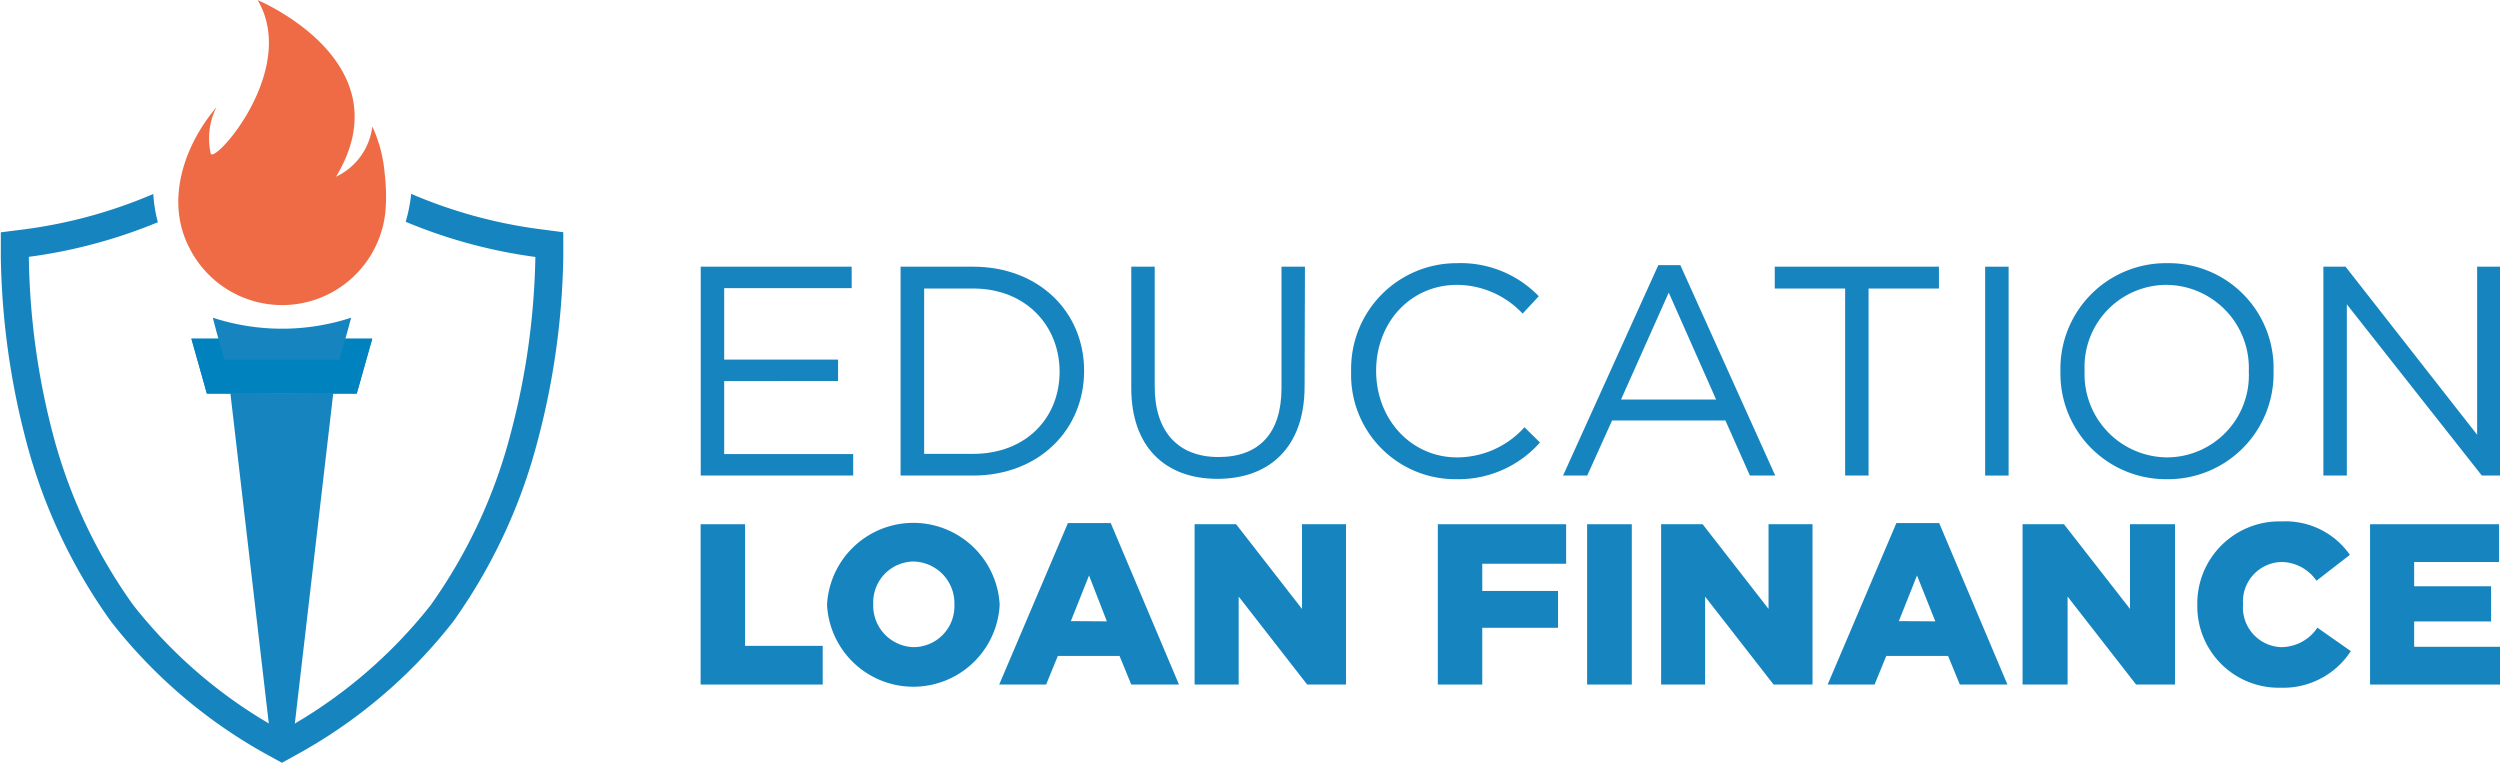 <?xml version="1.0" encoding="UTF-8"?> <svg xmlns="http://www.w3.org/2000/svg" id="Layer_1" data-name="Layer 1" viewBox="0 0 213.17 65.04"><defs><style>.cls-1{fill:#1685bf;}.cls-2{fill:#1984be;}.cls-3{fill:#0082bf;}.cls-4{fill:#ee6b45;}</style></defs><title>ELFLogo</title><path class="cls-1" d="M74.16,27.5H63.29v6.09H73v1.83H63.29v6.23h11v1.83h-13V25.67H74.16Z" transform="translate(-1.54 -2.93)"></path><path class="cls-1" d="M84.51,43.48H78.33V25.67h6.18c5.6,0,9.47,3.84,9.47,8.88S90.11,43.48,84.51,43.48Zm0-15.95H80.34v14.1h4.17c4.51,0,7.38-3.06,7.38-7S89,27.53,84.51,27.53Z" transform="translate(-1.54 -2.93)"></path><path class="cls-1" d="M112.78,35.88c0,5.19-3,7.88-7.43,7.88S98,41.07,98,36V25.67h2V35.9c0,3.84,2,6,5.44,6s5.37-2,5.37-5.88V25.67h2Z" transform="translate(-1.54 -2.93)"></path><path class="cls-1" d="M125.68,43.79a8.89,8.89,0,0,1-8.93-9.19,9,9,0,0,1,9-9.23,9.27,9.27,0,0,1,7,2.82l-1.38,1.48a7.72,7.72,0,0,0-5.59-2.45c-3.95,0-6.9,3.18-6.9,7.33s3,7.38,6.9,7.38a7.74,7.74,0,0,0,5.75-2.57l1.32,1.3A9.29,9.29,0,0,1,125.68,43.79Z" transform="translate(-1.54 -2.93)"></path><path class="cls-1" d="M152.91,43.48h-2.16l-2.09-4.7H139l-2.12,4.7h-2.06l8.12-17.94h1.88Zm-9.08-15.6L139.76,37h8.11Z" transform="translate(-1.54 -2.93)"></path><path class="cls-1" d="M160.87,43.48h-2V27.53h-6V25.67h14v1.86h-6Z" transform="translate(-1.54 -2.93)"></path><path class="cls-1" d="M172.81,25.67V43.48h-2V25.67Z" transform="translate(-1.54 -2.93)"></path><path class="cls-1" d="M186.29,43.79a9,9,0,0,1-9.06-9.19,9,9,0,0,1,9.12-9.23,8.94,8.94,0,0,1,9.05,9.18A9,9,0,0,1,186.29,43.79Zm0-16.57a7,7,0,0,0-7,7.33,7.09,7.09,0,0,0,7,7.38,7,7,0,0,0,7-7.33A7.09,7.09,0,0,0,186.29,27.22Z" transform="translate(-1.54 -2.93)"></path><path class="cls-1" d="M212.76,25.67h2V43.48h-1.6l-11.51-14.6v14.6h-2V25.67h1.89L212.76,40Z" transform="translate(-1.54 -2.93)"></path><path class="cls-1" d="M61.28,47.63h3.79V58h6.62V61.3H61.28Z" transform="translate(-1.54 -2.93)"></path><path class="cls-1" d="M72.06,54.5v0a7.37,7.37,0,0,1,14.72,0v0a7.37,7.37,0,0,1-14.72,0Zm10.86,0v0a3.56,3.56,0,0,0-3.52-3.69A3.48,3.48,0,0,0,76,54.42v0a3.54,3.54,0,0,0,3.49,3.69A3.49,3.49,0,0,0,82.92,54.5Z" transform="translate(-1.54 -2.93)"></path><path class="cls-1" d="M92.6,47.53h3.65l5.82,13.77H98l-1-2.44H91.74l-1,2.44h-4Zm3.32,8.38L94.4,52l-1.55,3.89Z" transform="translate(-1.54 -2.93)"></path><path class="cls-1" d="M103.4,47.63h3.54l5.62,7.22V47.63h3.75V61.3H113l-5.84-7.5v7.5H103.4Z" transform="translate(-1.54 -2.93)"></path><path class="cls-1" d="M124.14,47.63h10.94V51h-7.15v2.32h6.46v3.14h-6.46V61.3h-3.79Z" transform="translate(-1.54 -2.93)"></path><path class="cls-1" d="M136.87,47.63h3.81V61.3h-3.81Z" transform="translate(-1.54 -2.93)"></path><path class="cls-1" d="M143.18,47.63h3.54l5.62,7.22V47.63h3.75V61.3h-3.32l-5.84-7.5v7.5h-3.75Z" transform="translate(-1.54 -2.93)"></path><path class="cls-1" d="M163.24,47.53h3.65l5.82,13.77h-4.06l-1-2.44h-5.27l-1,2.44h-4Zm3.32,8.38L165,52l-1.55,3.89Z" transform="translate(-1.54 -2.93)"></path><path class="cls-1" d="M174,47.63h3.53l5.63,7.22V47.63H187V61.3h-3.32l-5.84-7.5v7.5H174Z" transform="translate(-1.54 -2.93)"></path><path class="cls-1" d="M188.9,54.5v0a7,7,0,0,1,7.21-7.11,6.69,6.69,0,0,1,5.8,2.85l-2.85,2.21a3.66,3.66,0,0,0-3-1.6,3.37,3.37,0,0,0-3.26,3.61v0a3.38,3.38,0,0,0,3.26,3.65,3.72,3.72,0,0,0,3.08-1.66l2.85,2A6.87,6.87,0,0,1,196,61.57,6.94,6.94,0,0,1,188.9,54.5Z" transform="translate(-1.54 -2.93)"></path><path class="cls-1" d="M203.63,47.63h11v3.22h-7.24v2.07h6.56v3h-6.56v2.16h7.34V61.3H203.63Z" transform="translate(-1.54 -2.93)"></path><polygon class="cls-2" points="30.42 33.56 17.64 33.56 16.32 28.88 31.74 28.88 30.42 33.56"></polygon><polygon class="cls-3" points="30.42 33.56 17.64 33.56 16.32 28.88 31.74 28.88 30.42 33.56"></polygon><path class="cls-1" d="M30.46,33.59H20.69c-.34-1.09-.68-2.27-1-3.57a19,19,0,0,0,11.79,0C31.14,31.32,30.8,32.5,30.46,33.59Z" transform="translate(-1.54 -2.93)"></path><polygon class="cls-2" points="25.36 63.32 25.74 61.99 22.32 61.99 22.7 63.32 25.36 63.32"></polygon><polygon class="cls-1" points="24.03 33.53 19.64 33.5 23.11 63.32 24.03 63.32 24.95 63.32 28.42 33.5 24.03 33.53"></polygon><circle class="cls-2" cx="24.03" cy="63.32" r="0.95"></circle><path class="cls-1" d="M47.49,22.46a41.48,41.48,0,0,1-10.89-3,12.69,12.69,0,0,1-.47,2.38,43.65,43.65,0,0,0,11.06,3,62.78,62.78,0,0,1-2.07,14.92,44.55,44.55,0,0,1-6.85,14.76A41.53,41.53,0,0,1,25.58,65.25,41.3,41.3,0,0,1,12.89,54.51,44.36,44.36,0,0,1,6,39.75,62.67,62.67,0,0,1,4,24.83a43.93,43.93,0,0,0,11-2.95,12.36,12.36,0,0,1-.39-2.41,41.5,41.5,0,0,1-10.88,3l-2.12.27,0,2.14A65.3,65.3,0,0,0,3.73,40.38,46.69,46.69,0,0,0,11,55.92,43.51,43.51,0,0,0,24.43,67.34l1.15.63,1.14-.63A43.38,43.38,0,0,0,40.19,55.92a46.78,46.78,0,0,0,7.23-15.54,64.78,64.78,0,0,0,2.15-15.51l0-2.14Z" transform="translate(-1.54 -2.93)"></path><path class="cls-4" d="M34.34,17.72a11.93,11.93,0,0,0-1.05-4A5.48,5.48,0,0,1,30.19,18c5.94-9.82-6.68-15.06-6.68-15.06,3.5,5.93-3.68,14-4,13.09A5.91,5.91,0,0,1,20,12.07c-2.78,3.27-4.39,8-2.31,12a8.85,8.85,0,0,0,16.72-3.18A15.9,15.9,0,0,0,34.34,17.72Z" transform="translate(-1.54 -2.93)"></path></svg> 